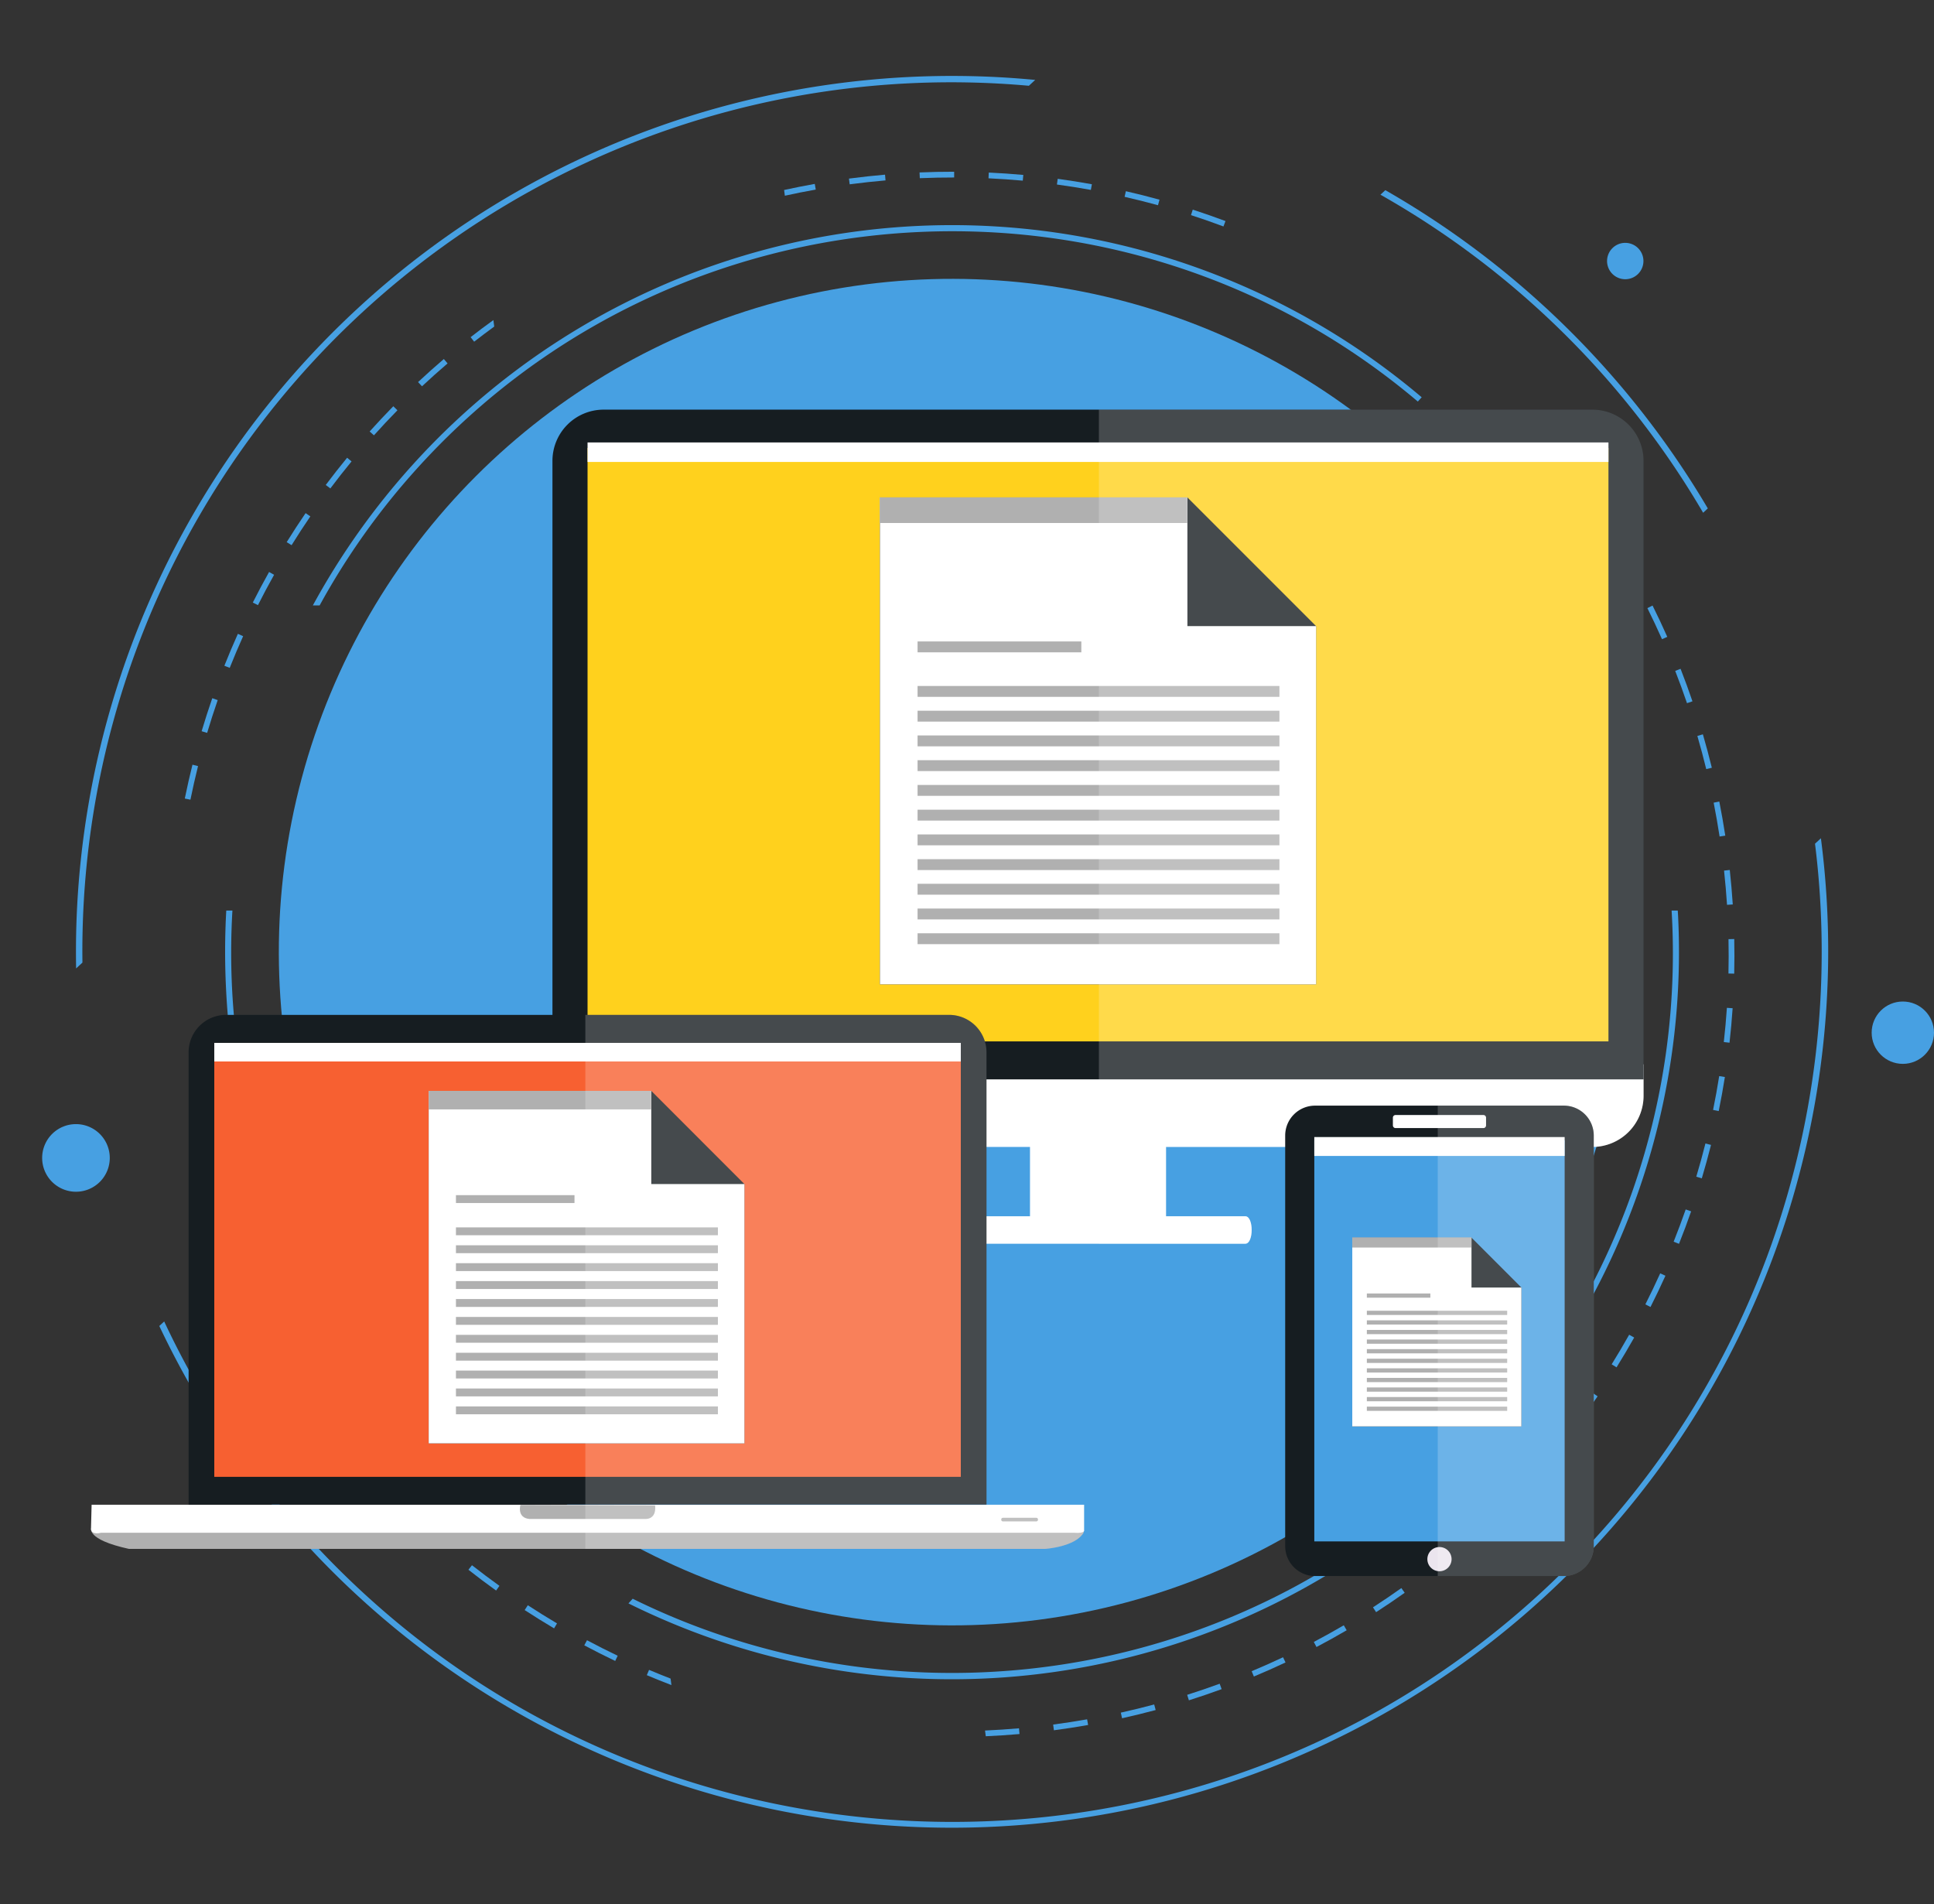 <svg xmlns="http://www.w3.org/2000/svg" xmlns:xlink="http://www.w3.org/1999/xlink" width="549.723" height="541.215" viewBox="0 0 549.723 541.215">
  <rect x="0" y="0" width="549.723" height="541.215" fill="#333333" stroke="none"/>
  <defs>
    <linearGradient id="linear-gradient" x1="0.502" y1="1" x2="0.502" gradientUnits="objectBoundingBox">
      <stop offset="0.024" stop-color="#5f6767"/>
      <stop offset="0.476" stop-color="#676b6c"/>
      <stop offset="0.514" stop-color="#717576"/>
      <stop offset="0.619" stop-color="#878a8b"/>
      <stop offset="0.72" stop-color="#949899"/>
      <stop offset="0.811" stop-color="#999c9d"/>
    </linearGradient>
  </defs>
  <g id="go-paperless" transform="translate(-151.483 -168.878)">
    <g id="Group_1512" data-name="Group 1512" transform="translate(151.483 168.878)">
      <g id="Group_1478" data-name="Group 1478" transform="translate(21.592 21.577)">
        <path id="Path_8517" data-name="Path 8517" d="M187.882,455.413A246.957,246.957,0,0,1,456.9,206.212l1.8-1.665c-4.68-.441-9.387-.768-14.121-.948a249.025,249.025,0,0,0-258.36,239.328c-.181,4.735-.214,9.452-.134,14.153Z" transform="translate(-186.042 -203.412)" fill="#47a0e2"/>
        <path id="Path_8518" data-name="Path 8518" d="M871.225,347.068l1.331-1.233a251.625,251.625,0,0,0-91.662-90.454l-1.391,1.288a247.545,247.545,0,0,1,91.722,90.4Z" transform="translate(-408.717 -222.912)" fill="#47a0e2"/>
        <path id="Path_8519" data-name="Path 8519" d="M694.578,551.752C704.067,628.114,677.99,707.83,617.356,764c-100.043,92.673-256.83,86.681-349.5-13.366a246.393,246.393,0,0,1-42.51-63.1l-1.391,1.289A249.151,249.151,0,0,0,696.251,550.2Z" transform="translate(-200.267 -333.532)" fill="#47a0e2"/>
      </g>
      <g id="Group_1479" data-name="Group 1479" transform="translate(63.989 63.979)">
        <path id="Path_8520" data-name="Path 8520" d="M295.737,379.372a204.765,204.765,0,0,1,27.822-39.065c74.321-82.064,200.458-89.9,284.331-18.88l1.1-1.215a206.6,206.6,0,0,0-286.644,19,208.091,208.091,0,0,0-28.54,40.164h1.931Z" transform="translate(-268.873 -271.28)" fill="#47a0e2"/>
        <path id="Path_8521" data-name="Path 8521" d="M255.974,583.085h-1.748a210.644,210.644,0,0,0-.073,22.035,205.164,205.164,0,0,0,62.632,138.2l1.1-1.214A204.748,204.748,0,0,1,255.974,583.085Z" transform="translate(-253.9 -388.273)" fill="#47a0e2"/>
        <path id="Path_8522" data-name="Path 8522" d="M870.777,437.512q-3.118-5.739-6.606-11.281l-1.2,1.327q3.059,4.907,5.811,9.954Z" transform="translate(-482.431 -329.419)" fill="#47a0e2"/>
        <path id="Path_8523" data-name="Path 8523" d="M735.65,583.085H733.9A204.321,204.321,0,0,1,681.311,732.5c-62.825,69.37-162.669,85.685-242.718,46.178l-1.2,1.328A206.693,206.693,0,0,0,735.743,584.683C735.717,584.15,735.681,583.618,735.65,583.085Z" transform="translate(-322.748 -388.273)" fill="#47a0e2"/>
      </g>
      <g id="Group_1480" data-name="Group 1480" transform="translate(52.528 48.809)">
        <path id="Path_8524" data-name="Path 8524" d="M721.55,928.24c3.015-1.26,6.04-2.6,8.992-3.994l-.7-1.479c-2.929,1.38-5.932,2.714-8.924,3.964Z" transform="translate(-417.672 -500.556)" fill="#47a0e2"/>
        <path id="Path_8525" data-name="Path 8525" d="M300.163,814l-1.311.978c1.951,2.617,3.984,5.224,6.044,7.744l1.268-1.033C304.12,819.181,302.1,816.593,300.163,814Z" transform="translate(-259.306 -459.744)" fill="#47a0e2"/>
        <path id="Path_8526" data-name="Path 8526" d="M282.6,788.185l-1.393.858c1.707,2.771,3.5,5.546,5.332,8.243l1.355-.919C286.071,793.689,284.29,790.936,282.6,788.185Z" transform="translate(-252.684 -450.059)" fill="#47a0e2"/>
        <path id="Path_8527" data-name="Path 8527" d="M244.516,702.771l-1.569.46c.918,3.138,1.919,6.292,2.973,9.379l1.548-.53C246.421,709.018,245.428,705.886,244.516,702.771Z" transform="translate(-238.33 -418.011)" fill="#47a0e2"/>
        <path id="Path_8528" data-name="Path 8528" d="M341.829,860.532l-1.12,1.192c2.376,2.23,4.838,4.442,7.316,6.572l1.065-1.24C346.63,864.942,344.187,862.745,341.829,860.532Z" transform="translate(-275.011 -477.205)" fill="#47a0e2"/>
        <path id="Path_8529" data-name="Path 8529" d="M267.383,760.9l-1.464.731c1.458,2.921,3,5.849,4.589,8.7l1.431-.795C270.364,766.708,268.831,763.8,267.383,760.9Z" transform="translate(-246.949 -439.822)" fill="#47a0e2"/>
        <path id="Path_8530" data-name="Path 8530" d="M254.652,732.346l-1.522.6c1.194,3.042,2.469,6.1,3.794,9.076l1.5-.664C257.1,738.4,255.837,735.366,254.652,732.346Z" transform="translate(-242.151 -429.108)" fill="#47a0e2"/>
        <path id="Path_8531" data-name="Path 8531" d="M692.066,939.522c3.113-.985,6.245-2.053,9.31-3.176l-.562-1.536c-3.041,1.114-6.152,2.176-9.241,3.153Z" transform="translate(-406.66 -505.075)" fill="#47a0e2"/>
        <path id="Path_8532" data-name="Path 8532" d="M630.608,952.491l.212,1.623c3.239-.427,6.51-.929,9.725-1.5l-.284-1.613C637.07,951.568,633.821,952.068,630.608,952.491Z" transform="translate(-383.786 -511.152)" fill="#47a0e2"/>
        <path id="Path_8533" data-name="Path 8533" d="M661.391,946.565l.352,1.6c3.189-.708,6.406-1.5,9.555-2.34l-.422-1.58C667.748,945.082,664.557,945.865,661.391,946.565Z" transform="translate(-395.336 -508.615)" fill="#47a0e2"/>
        <path id="Path_8534" data-name="Path 8534" d="M365.595,880.9l-1.01,1.287c2.568,2.017,5.216,4,7.869,5.906l.952-1.331C370.774,884.873,368.146,882.9,365.595,880.9Z" transform="translate(-283.97 -484.846)" fill="#47a0e2"/>
        <path id="Path_8535" data-name="Path 8535" d="M391.072,899.107l-.894,1.371c2.737,1.785,5.55,3.531,8.361,5.2l.832-1.41C396.581,902.615,393.789,900.881,391.072,899.107Z" transform="translate(-293.573 -491.679)" fill="#47a0e2"/>
        <path id="Path_8536" data-name="Path 8536" d="M452.5,930.982c-2.053-.8-4.1-1.62-6.119-2.477l-.639,1.506c2.306.98,4.651,1.914,7,2.817Z" transform="translate(-314.421 -502.709)" fill="#47a0e2"/>
        <path id="Path_8537" data-name="Path 8537" d="M418.069,915.023l-.771,1.445c2.885,1.536,5.841,3.03,8.79,4.439l.705-1.476C423.866,918.031,420.931,916.549,418.069,915.023Z" transform="translate(-303.749 -497.65)" fill="#47a0e2"/>
        <path id="Path_8538" data-name="Path 8538" d="M319.961,838.175l-1.221,1.09c2.173,2.432,4.43,4.85,6.708,7.186l1.171-1.143C324.357,842.99,322.117,840.59,319.961,838.175Z" transform="translate(-266.768 -468.816)" fill="#47a0e2"/>
        <path id="Path_8539" data-name="Path 8539" d="M307.018,378.146l-1.265-1.04c-2.077,2.529-4.119,5.133-6.073,7.739l1.309.982C302.929,383.24,304.956,380.655,307.018,378.146Z" transform="translate(-259.617 -295.817)" fill="#47a0e2"/>
        <path id="Path_8540" data-name="Path 8540" d="M349.005,332.2c-2.475,2.117-4.94,4.32-7.328,6.551l1.117,1.2c2.37-2.214,4.817-4.4,7.274-6.5Z" transform="translate(-275.375 -278.968)" fill="#47a0e2"/>
        <path id="Path_8541" data-name="Path 8541" d="M326.379,353.681c-2.28,2.327-4.543,4.74-6.726,7.173l1.218,1.093c2.167-2.416,4.414-4.811,6.677-7.121Z" transform="translate(-267.111 -287.027)" fill="#47a0e2"/>
        <path id="Path_8542" data-name="Path 8542" d="M372.057,314.478c-2.183,1.581-4.358,3.2-6.475,4.855l1.007,1.29c1.87-1.46,3.786-2.891,5.709-4.3Z" transform="translate(-284.344 -272.318)" fill="#47a0e2"/>
        <path id="Path_8543" data-name="Path 8543" d="M517.2,254.147l-.285-1.611c-2.9.514-5.822,1.1-8.711,1.731l.212,1.627C511.322,255.256,514.271,254.665,517.2,254.147Z" transform="translate(-337.856 -249.076)" fill="#47a0e2"/>
        <path id="Path_8544" data-name="Path 8544" d="M599.615,955.717l.211,1.627c3.188-.142,6.411-.354,9.588-.63l-.144-1.631C606.071,955.364,602.823,955.575,599.615,955.717Z" transform="translate(-372.157 -512.682)" fill="#47a0e2"/>
        <path id="Path_8545" data-name="Path 8545" d="M287.284,402.3c-1.842,2.7-3.65,5.47-5.373,8.246l1.391.863c1.709-2.756,3.5-5.51,5.333-8.187Z" transform="translate(-252.95 -305.27)" fill="#47a0e2"/>
        <path id="Path_8546" data-name="Path 8546" d="M271.123,429.067c-1.6,2.845-3.154,5.769-4.627,8.691l1.46.738c1.463-2.9,3.008-5.8,4.592-8.628Z" transform="translate(-247.166 -315.313)" fill="#47a0e2"/>
        <path id="Path_8547" data-name="Path 8547" d="M237.736,516.738c-.793,3.173-1.526,6.41-2.179,9.619l1.6.326c.647-3.186,1.375-6.4,2.163-9.548Z" transform="translate(-235.557 -348.208)" fill="#47a0e2"/>
        <path id="Path_8548" data-name="Path 8548" d="M257.4,457.205c-1.342,2.982-2.634,6.033-3.842,9.071l1.52.6c1.2-3.014,2.484-6.044,3.814-9Z" transform="translate(-242.311 -325.871)" fill="#47a0e2"/>
        <path id="Path_8549" data-name="Path 8549" d="M246.237,486.5c-1.072,3.09-2.091,6.247-3.026,9.381l1.569.467c.927-3.111,1.938-6.245,3-9.311Z" transform="translate(-238.429 -336.864)" fill="#47a0e2"/>
        <path id="Path_8550" data-name="Path 8550" d="M924.766,698.961c.94-3.14,1.819-6.338,2.617-9.505l-1.587-.4c-.79,3.145-1.665,6.32-2.6,9.437Z" transform="translate(-493.57 -412.865)" fill="#47a0e2"/>
        <path id="Path_8551" data-name="Path 8551" d="M905.1,453.9l1.5-.662c-1.322-2.983-2.73-5.978-4.188-8.9l-1.465.73C902.385,447.966,903.783,450.94,905.1,453.9Z" transform="translate(-485.217 -321.041)" fill="#47a0e2"/>
        <path id="Path_8552" data-name="Path 8552" d="M854.922,374.941l1.268-1.033c-2.061-2.53-4.206-5.047-6.373-7.48l-1.223,1.089C850.745,369.931,852.875,372.429,854.922,374.941Z" transform="translate(-465.577 -291.81)" fill="#47a0e2"/>
        <path id="Path_8553" data-name="Path 8553" d="M749.955,914.4c2.879-1.516,5.766-3.12,8.578-4.764l-.825-1.413c-2.791,1.632-5.655,3.224-8.515,4.73Z" transform="translate(-428.28 -495.099)" fill="#47a0e2"/>
        <path id="Path_8554" data-name="Path 8554" d="M873.955,399.733l1.355-.918c-1.826-2.7-3.739-5.392-5.684-8.008l-1.314.977C870.242,394.38,872.14,397.054,873.955,399.733Z" transform="translate(-472.975 -300.957)" fill="#47a0e2"/>
        <path id="Path_8555" data-name="Path 8555" d="M579.665,248.634l0-1.636c-3.26-.006-6.57.061-9.837.2l.071,1.634C573.143,248.7,576.428,248.629,579.665,248.634Z" transform="translate(-360.982 -246.998)" fill="#47a0e2"/>
        <path id="Path_8556" data-name="Path 8556" d="M537.917,251.077l.478-.063c3.223-.42,6.491-.775,9.707-1.053l-.139-1.63c-3.243.281-6.533.637-9.784,1.061l-.472.062Z" transform="translate(-348.928 -247.498)" fill="#47a0e2"/>
        <path id="Path_8557" data-name="Path 8557" d="M610.94,249.675l.148-1.629c-3.252-.294-6.555-.52-9.816-.671l-.075,1.634C604.435,249.159,607.713,249.382,610.94,249.675Z" transform="translate(-372.75 -247.14)" fill="#47a0e2"/>
        <path id="Path_8558" data-name="Path 8558" d="M702.543,269.022l.575-1.533c-3.073-1.149-6.2-2.242-9.306-3.248l-.5,1.556C696.387,266.8,699.494,267.881,702.543,269.022Z" transform="translate(-407.311 -253.468)" fill="#47a0e2"/>
        <path id="Path_8559" data-name="Path 8559" d="M672.6,259.841l.435-1.578c-3.146-.868-6.365-1.678-9.562-2.409l-.364,1.6C666.286,258.174,669.479,258.979,672.6,259.841Z" transform="translate(-395.982 -250.321)" fill="#47a0e2"/>
        <path id="Path_8560" data-name="Path 8560" d="M641.966,253.372l.294-1.609c-3.217-.585-6.488-1.1-9.718-1.542l-.221,1.621C635.528,252.278,638.773,252.793,641.966,253.372Z" transform="translate(-384.428 -248.208)" fill="#47a0e2"/>
        <path id="Path_8561" data-name="Path 8561" d="M890.714,426.1l1.431-.794c-1.583-2.852-3.248-5.7-4.949-8.475l-1.4.857C887.489,420.436,889.143,423.266,890.714,426.1Z" transform="translate(-479.537 -310.721)" fill="#47a0e2"/>
        <path id="Path_8562" data-name="Path 8562" d="M848.392,836.081c2.182-2.428,4.341-4.936,6.414-7.457l-1.263-1.038c-2.057,2.5-4.2,4.991-6.368,7.4Z" transform="translate(-465.044 -464.843)" fill="#47a0e2"/>
        <path id="Path_8563" data-name="Path 8563" d="M868.337,811.516c1.959-2.607,3.891-5.3,5.737-8l-1.35-.924c-1.834,2.678-3.75,5.348-5.695,7.936Z" transform="translate(-472.494 -455.467)" fill="#47a0e2"/>
        <path id="Path_8564" data-name="Path 8564" d="M886.083,785.318c1.726-2.774,3.413-5.625,5.015-8.471l-1.427-.8c-1.59,2.825-3.265,5.656-4.977,8.409Z" transform="translate(-479.122 -445.504)" fill="#47a0e2"/>
        <path id="Path_8565" data-name="Path 8565" d="M776.993,898.143c2.732-1.766,5.469-3.619,8.128-5.509l-.947-1.336c-2.64,1.879-5.356,3.719-8.068,5.47Z" transform="translate(-438.378 -488.749)" fill="#47a0e2"/>
        <path id="Path_8566" data-name="Path 8566" d="M901.487,757.686c1.475-2.918,2.9-5.907,4.25-8.885l-1.491-.674c-1.335,2.958-2.754,5.924-4.218,8.82Z" transform="translate(-484.876 -435.029)" fill="#47a0e2"/>
        <path id="Path_8567" data-name="Path 8567" d="M802.542,879.569c2.568-2,5.13-4.091,7.615-6.212l-1.061-1.244c-2.467,2.1-5.011,4.179-7.56,6.165Z" transform="translate(-447.92 -481.55)" fill="#47a0e2"/>
        <path id="Path_8568" data-name="Path 8568" d="M826.405,858.826c2.386-2.228,4.756-4.537,7.041-6.862l-1.169-1.146c-2.267,2.309-4.62,4.6-6.99,6.81Z" transform="translate(-456.832 -473.559)" fill="#47a0e2"/>
        <path id="Path_8569" data-name="Path 8569" d="M932.784,543.442l1.618-.248c-.5-3.243-1.068-6.5-1.7-9.69l-1.606.318C931.724,536.986,932.292,540.222,932.784,543.442Z" transform="translate(-496.533 -354.499)" fill="#47a0e2"/>
        <path id="Path_8570" data-name="Path 8570" d="M914.418,728.827c1.213-3.034,2.374-6.14,3.449-9.23l-1.546-.539c-1.068,3.07-2.221,6.151-3.423,9.163Z" transform="translate(-489.705 -424.122)" fill="#47a0e2"/>
        <path id="Path_8571" data-name="Path 8571" d="M916.958,482.884l1.551-.528c-1.053-3.091-2.19-6.2-3.378-9.239l-1.523.595C914.787,476.728,915.914,479.814,916.958,482.884Z" transform="translate(-489.971 -331.841)" fill="#47a0e2"/>
        <path id="Path_8572" data-name="Path 8572" d="M926.207,512.811l1.59-.388c-.773-3.166-1.629-6.364-2.544-9.5l-1.573.458C924.589,506.495,925.438,509.667,926.207,512.811Z" transform="translate(-493.75 -343.024)" fill="#47a0e2"/>
        <path id="Path_8573" data-name="Path 8573" d="M938.306,574.428c-.21-3.243-.5-6.54-.852-9.8l-1.626.178c.352,3.236.635,6.51.845,9.729Z" transform="translate(-498.309 -366.177)" fill="#47a0e2"/>
        <path id="Path_8574" data-name="Path 8574" d="M932.435,668.335c.653-3.2,1.243-6.455,1.754-9.681l-1.616-.256c-.507,3.2-1.093,6.436-1.741,9.61Z" transform="translate(-496.434 -401.361)" fill="#47a0e2"/>
        <path id="Path_8575" data-name="Path 8575" d="M937.34,637.251c.365-3.242.664-6.539.884-9.8l-1.632-.112c-.22,3.235-.514,6.507-.877,9.727Z" transform="translate(-498.266 -389.708)" fill="#47a0e2"/>
        <path id="Path_8576" data-name="Path 8576" d="M939.468,605.88c.077-3.267.079-6.576.011-9.838l-1.636.035c.068,3.237.064,6.522-.012,9.766Z" transform="translate(-499.06 -377.964)" fill="#47a0e2"/>
      </g>
      <circle id="Ellipse_811" data-name="Ellipse 811" cx="191.35" cy="191.35" r="191.35" transform="translate(0 270.607) rotate(-45)" fill="#47a0e2"/>
      <circle id="Ellipse_812" data-name="Ellipse 812" cx="8.86" cy="8.86" r="8.86" transform="translate(532.003 284.647)" fill="#47a0e2"/>
      <path id="Path_8577" data-name="Path 8577" d="M892.941,284.522a5.169,5.169,0,1,1-5.169-5.169A5.169,5.169,0,0,1,892.941,284.522Z" transform="translate(-425.809 -210.33)" fill="#47a0e2"/>
      <path id="Path_8578" data-name="Path 8578" d="M189.882,689.849a9.61,9.61,0,1,1-9.611-9.61A9.61,9.61,0,0,1,189.882,689.849Z" transform="translate(-158.68 -360.747)" fill="#47a0e2"/>
      <g id="Group_1481" data-name="Group 1481" transform="translate(157.03 116.428)">
        <rect id="Rectangle_557" data-name="Rectangle 557" width="38.666" height="24.134" transform="translate(135.737 206.787)" fill="#fff"/>
        <path id="Path_8579" data-name="Path 8579" d="M666.653,729.961H582.911c-2.408,0-2.408-7.81,0-7.81h83.742C669.063,722.151,669.063,729.961,666.653,729.961Z" transform="translate(-469.713 -492.901)" fill="#fff"/>
        <path id="Path_8580" data-name="Path 8580" d="M402.817,653.035v8.979a14.552,14.552,0,0,0,14.511,14.508h281.12a14.552,14.552,0,0,0,14.508-14.508v-8.979Z" transform="translate(-402.817 -466.968)" fill="#fff"/>
        <path id="Path_8581" data-name="Path 8581" d="M712.955,545.572V369.735a14.551,14.551,0,0,0-14.508-14.509H417.328a14.551,14.551,0,0,0-14.511,14.509V545.572Z" transform="translate(-402.817 -355.226)" fill="#161d21"/>
        <rect id="Rectangle_558" data-name="Rectangle 558" width="290.186" height="168.669" transform="translate(9.976 10.881)" fill="#ffd11d"/>
        <rect id="Rectangle_559" data-name="Rectangle 559" width="290.186" height="5.545" transform="translate(9.976 9.321)" fill="#fff"/>
      </g>
      <g id="Group_1486" data-name="Group 1486" transform="translate(25.858 288.446)">
        <g id="Group_1485" data-name="Group 1485" transform="translate(0 139.221)">
          <g id="Group_1484" data-name="Group 1484">
            <g id="Group_1482" data-name="Group 1482">
              <path id="Path_8582" data-name="Path 8582" d="M193.014,863.35s-1.751,3.261,10.686,5.977H464.06s8.71-.555,11-4.663l.014-2.249Z" transform="translate(-192.892 -856.769)" fill="#b0b0b0"/>
              <path id="Path_8583" data-name="Path 8583" d="M193.053,853.379h282.1v7.241s.424.969-2.9.726H195.71s-2.6.729-2.84-.966Z" transform="translate(-192.87 -853.379)" fill="#fff"/>
              <path id="Path_8584" data-name="Path 8584" d="M617.432,859.842a.469.469,0,0,1-.418.505h-9.6a.467.467,0,0,1-.417-.505h0a.472.472,0,0,1,.417-.514h9.6a.473.473,0,0,1,.418.514Z" transform="translate(-348.256 -855.611)" fill="#b0b0b0"/>
            </g>
            <path id="Path_8585" data-name="Path 8585" d="M388.158,853.467s-1.088,3.628,2.535,3.989H423.42s3.481.452,3.016-3.864Z" transform="translate(-266.087 -853.412)" fill="#b0b0b0"/>
            <g id="Group_1483" data-name="Group 1483" transform="translate(160.175 0.171)">
              <path id="Path_8586" data-name="Path 8586" d="M449.244,853.738v-.086h-.006A.413.413,0,0,0,449.244,853.738Z" transform="translate(-449.238 -853.652)" fill="url(#linear-gradient)"/>
            </g>
          </g>
        </g>
        <path id="Path_8587" data-name="Path 8587" d="M464.081,769.736V641.16a10.64,10.64,0,0,0-10.607-10.611H247.9a10.64,10.64,0,0,0-10.61,10.611V769.736Z" transform="translate(-209.538 -630.549)" fill="#161d21"/>
        <rect id="Rectangle_560" data-name="Rectangle 560" width="212.196" height="123.333" transform="translate(35.05 7.961)" fill="#f76031"/>
        <rect id="Rectangle_561" data-name="Rectangle 561" width="212.196" height="5.277" transform="translate(35.05 7.96)" fill="#fff"/>
      </g>
      <g id="Group_1494" data-name="Group 1494" transform="translate(121.853 310.045)">
        <g id="Group_1489" data-name="Group 1489">
          <g id="Group_1487" data-name="Group 1487">
            <path id="Path_8588" data-name="Path 8588" d="M409.782,665.119H346.515V765.312h89.744V691.6Z" transform="translate(-346.515 -665.119)" fill="#161d21"/>
          </g>
          <g id="Group_1488" data-name="Group 1488">
            <path id="Path_8589" data-name="Path 8589" d="M409.782,665.119H346.515V765.312h89.744V691.6H409.782Z" transform="translate(-346.515 -665.119)" fill="#fff"/>
          </g>
        </g>
        <g id="Group_1493" data-name="Group 1493" transform="translate(7.745 29.634)">
          <g id="Group_1490" data-name="Group 1490">
            <rect id="Rectangle_562" data-name="Rectangle 562" width="33.697" height="2.238" fill="#b0b0b0"/>
            <rect id="Rectangle_563" data-name="Rectangle 563" width="74.461" height="2.235" transform="translate(0 9.162)" fill="#b0b0b0"/>
            <rect id="Rectangle_564" data-name="Rectangle 564" width="74.461" height="2.24" transform="translate(0 14.251)" fill="#b0b0b0"/>
            <rect id="Rectangle_565" data-name="Rectangle 565" width="74.461" height="2.24" transform="translate(0 19.34)" fill="#b0b0b0"/>
            <rect id="Rectangle_566" data-name="Rectangle 566" width="74.461" height="2.24" transform="translate(0 24.43)" fill="#b0b0b0"/>
          </g>
          <g id="Group_1491" data-name="Group 1491" transform="translate(0 29.53)">
            <rect id="Rectangle_567" data-name="Rectangle 567" width="74.461" height="2.237" fill="#b0b0b0"/>
            <rect id="Rectangle_568" data-name="Rectangle 568" width="74.461" height="2.24" transform="translate(0 5.089)" fill="#b0b0b0"/>
            <rect id="Rectangle_569" data-name="Rectangle 569" width="74.461" height="2.238" transform="translate(0 10.178)" fill="#b0b0b0"/>
            <rect id="Rectangle_570" data-name="Rectangle 570" width="74.461" height="2.239" transform="translate(0 15.27)" fill="#b0b0b0"/>
          </g>
          <g id="Group_1492" data-name="Group 1492" transform="translate(0 49.862)">
            <rect id="Rectangle_571" data-name="Rectangle 571" width="74.461" height="2.24" fill="#b0b0b0"/>
            <rect id="Rectangle_572" data-name="Rectangle 572" width="74.461" height="2.239" transform="translate(0 5.091)" fill="#b0b0b0"/>
            <rect id="Rectangle_573" data-name="Rectangle 573" width="74.461" height="2.241" transform="translate(0 10.181)" fill="#b0b0b0"/>
          </g>
        </g>
        <rect id="Rectangle_574" data-name="Rectangle 574" width="63.246" height="5.262" fill="#b0b0b0"/>
      </g>
      <g id="Group_1495" data-name="Group 1495" transform="translate(166.377 288.446)" opacity="0.2">
        <path id="Path_8590" data-name="Path 8590" d="M559.537,860.62v-7.241H417.777v12.557H548.425s8.71-.555,11-4.663v-.28A.347.347,0,0,0,559.537,860.62Z" transform="translate(-417.777 -714.158)" fill="#fff"/>
        <path id="Path_8591" data-name="Path 8591" d="M521.194,630.549H417.777V769.736H531.8V641.16A10.639,10.639,0,0,0,521.194,630.549Z" transform="translate(-417.777 -630.549)" fill="#fff"/>
      </g>
      <g id="Group_1503" data-name="Group 1503" transform="translate(250.114 141.377)">
        <g id="Group_1498" data-name="Group 1498">
          <g id="Group_1496" data-name="Group 1496">
            <path id="Path_8592" data-name="Path 8592" d="M639.2,395.158H551.8v138.4H675.772V431.734Z" transform="translate(-551.803 -395.158)" fill="#161d21"/>
          </g>
          <g id="Group_1497" data-name="Group 1497">
            <path id="Path_8593" data-name="Path 8593" d="M639.2,395.158H551.8v138.4H675.772V431.734H639.2Z" transform="translate(-551.803 -395.158)" fill="#fff"/>
          </g>
        </g>
        <g id="Group_1502" data-name="Group 1502" transform="translate(10.698 40.932)">
          <g id="Group_1499" data-name="Group 1499">
            <rect id="Rectangle_575" data-name="Rectangle 575" width="46.547" height="3.093" fill="#b0b0b0"/>
            <rect id="Rectangle_576" data-name="Rectangle 576" width="102.855" height="3.089" transform="translate(0 12.658)" fill="#b0b0b0"/>
            <rect id="Rectangle_577" data-name="Rectangle 577" width="102.855" height="3.094" transform="translate(0 19.689)" fill="#b0b0b0"/>
            <rect id="Rectangle_578" data-name="Rectangle 578" width="102.855" height="3.094" transform="translate(0 26.718)" fill="#b0b0b0"/>
            <rect id="Rectangle_579" data-name="Rectangle 579" width="102.855" height="3.093" transform="translate(0 33.749)" fill="#b0b0b0"/>
          </g>
          <g id="Group_1500" data-name="Group 1500" transform="translate(0 40.79)">
            <rect id="Rectangle_580" data-name="Rectangle 580" width="102.855" height="3.092" fill="#b0b0b0"/>
            <rect id="Rectangle_581" data-name="Rectangle 581" width="102.855" height="3.094" transform="translate(0 7.031)" fill="#b0b0b0"/>
            <rect id="Rectangle_582" data-name="Rectangle 582" width="102.855" height="3.092" transform="translate(0 14.061)" fill="#b0b0b0"/>
            <rect id="Rectangle_583" data-name="Rectangle 583" width="102.855" height="3.093" transform="translate(0 21.094)" fill="#b0b0b0"/>
          </g>
          <g id="Group_1501" data-name="Group 1501" transform="translate(0 68.878)">
            <rect id="Rectangle_584" data-name="Rectangle 584" width="102.855" height="3.095" fill="#b0b0b0"/>
            <rect id="Rectangle_585" data-name="Rectangle 585" width="102.855" height="3.091" transform="translate(0 7.034)" fill="#b0b0b0"/>
            <rect id="Rectangle_586" data-name="Rectangle 586" width="102.855" height="3.096" transform="translate(0 14.063)" fill="#b0b0b0"/>
          </g>
        </g>
        <rect id="Rectangle_587" data-name="Rectangle 587" width="87.364" height="7.268" fill="#b0b0b0"/>
      </g>
      <path id="Path_8594" data-name="Path 8594" d="M791.725,355.226H651.414v237.06h41.62c2.409,0,2.409-7.81,0-7.81H670.5v-19.7H791.725a14.552,14.552,0,0,0,14.507-14.508V369.735A14.551,14.551,0,0,0,791.725,355.226Z" transform="translate(-339.064 -238.798)" fill="#fff" opacity="0.2"/>
      <path id="Path_8595" data-name="Path 8595" d="M841.42,671.841H805.572V805.53H841.42a8.5,8.5,0,0,0,8.5-8.5V680.337A8.5,8.5,0,0,0,841.42,671.841Z" transform="translate(-396.906 -357.597)" fill="#fff" opacity="0.2"/>
      <path id="Path_8596" data-name="Path 8596" d="M736.168,680.337a8.5,8.5,0,0,1,8.5-8.5h70.71a8.5,8.5,0,0,1,8.5,8.5V797.032a8.5,8.5,0,0,1-8.5,8.5h-70.71a8.5,8.5,0,0,1-8.5-8.5Z" transform="translate(-370.865 -357.597)" fill="#161d21"/>
      <rect id="Rectangle_588" data-name="Rectangle 588" width="71.158" height="113.999" transform="translate(373.581 324.09)" fill="#47a0e2"/>
      <rect id="Rectangle_589" data-name="Rectangle 589" width="71.16" height="5.371" transform="translate(373.578 323.168)" fill="#fff"/>
      <path id="Path_8597" data-name="Path 8597" d="M804.291,879.51a3.441,3.441,0,1,1,3.442-3.443A3.442,3.442,0,0,1,804.291,879.51Z" transform="translate(-395.135 -432.935)" fill="#ebe5ee"/>
      <path id="Path_8598" data-name="Path 8598" d="M811.649,679.053a.758.758,0,0,1-.756.758H785.926a.758.758,0,0,1-.757-.758v-2.2a.758.758,0,0,1,.757-.755h24.967a.758.758,0,0,1,.756.755Z" transform="translate(-389.251 -359.193)" fill="#fff"/>
      <g id="Group_1511" data-name="Group 1511" transform="translate(384.37 351.753)">
        <g id="Group_1506" data-name="Group 1506">
          <g id="Group_1504" data-name="Group 1504">
            <path id="Path_8599" data-name="Path 8599" d="M800.574,731.875H766.685v53.668h48.071V746.059Z" transform="translate(-766.685 -731.875)" fill="#161d21"/>
          </g>
          <g id="Group_1505" data-name="Group 1505">
            <path id="Path_8600" data-name="Path 8600" d="M800.574,731.875H766.685v53.668h48.071V746.059H800.574Z" transform="translate(-766.685 -731.875)" fill="#fff"/>
          </g>
        </g>
        <g id="Group_1510" data-name="Group 1510" transform="translate(4.147 15.873)">
          <g id="Group_1507" data-name="Group 1507">
            <rect id="Rectangle_590" data-name="Rectangle 590" width="18.05" height="1.199" fill="#b0b0b0"/>
            <rect id="Rectangle_591" data-name="Rectangle 591" width="39.886" height="1.197" transform="translate(0 4.908)" fill="#b0b0b0"/>
            <rect id="Rectangle_592" data-name="Rectangle 592" width="39.886" height="1.2" transform="translate(0 7.634)" fill="#b0b0b0"/>
            <rect id="Rectangle_593" data-name="Rectangle 593" width="39.886" height="1.2" transform="translate(0 10.359)" fill="#b0b0b0"/>
            <rect id="Rectangle_594" data-name="Rectangle 594" width="39.886" height="1.2" transform="translate(0 13.087)" fill="#b0b0b0"/>
          </g>
          <g id="Group_1508" data-name="Group 1508" transform="translate(0 15.817)">
            <rect id="Rectangle_595" data-name="Rectangle 595" width="39.886" height="1.199" fill="#b0b0b0"/>
            <rect id="Rectangle_596" data-name="Rectangle 596" width="39.886" height="1.2" transform="translate(0 2.726)" fill="#b0b0b0"/>
            <rect id="Rectangle_597" data-name="Rectangle 597" width="39.886" height="1.198" transform="translate(0 5.453)" fill="#b0b0b0"/>
            <rect id="Rectangle_598" data-name="Rectangle 598" width="39.886" height="1.199" transform="translate(0 8.18)" fill="#b0b0b0"/>
          </g>
          <g id="Group_1509" data-name="Group 1509" transform="translate(0 26.708)">
            <rect id="Rectangle_599" data-name="Rectangle 599" width="39.886" height="1.2" fill="#b0b0b0"/>
            <rect id="Rectangle_600" data-name="Rectangle 600" width="39.886" height="1.199" transform="translate(0 2.728)" fill="#b0b0b0"/>
            <rect id="Rectangle_601" data-name="Rectangle 601" width="39.886" height="1.2" transform="translate(0 5.454)" fill="#b0b0b0"/>
          </g>
        </g>
        <rect id="Rectangle_602" data-name="Rectangle 602" width="33.877" height="2.819" fill="#b0b0b0"/>
      </g>
      <path id="Path_8601" data-name="Path 8601" d="M841.42,671.841H805.572V805.53H841.42a8.5,8.5,0,0,0,8.5-8.5V680.337A8.5,8.5,0,0,0,841.42,671.841Z" transform="translate(-396.906 -357.597)" fill="#fff" opacity="0.2"/>
    </g>
  </g>
</svg>
